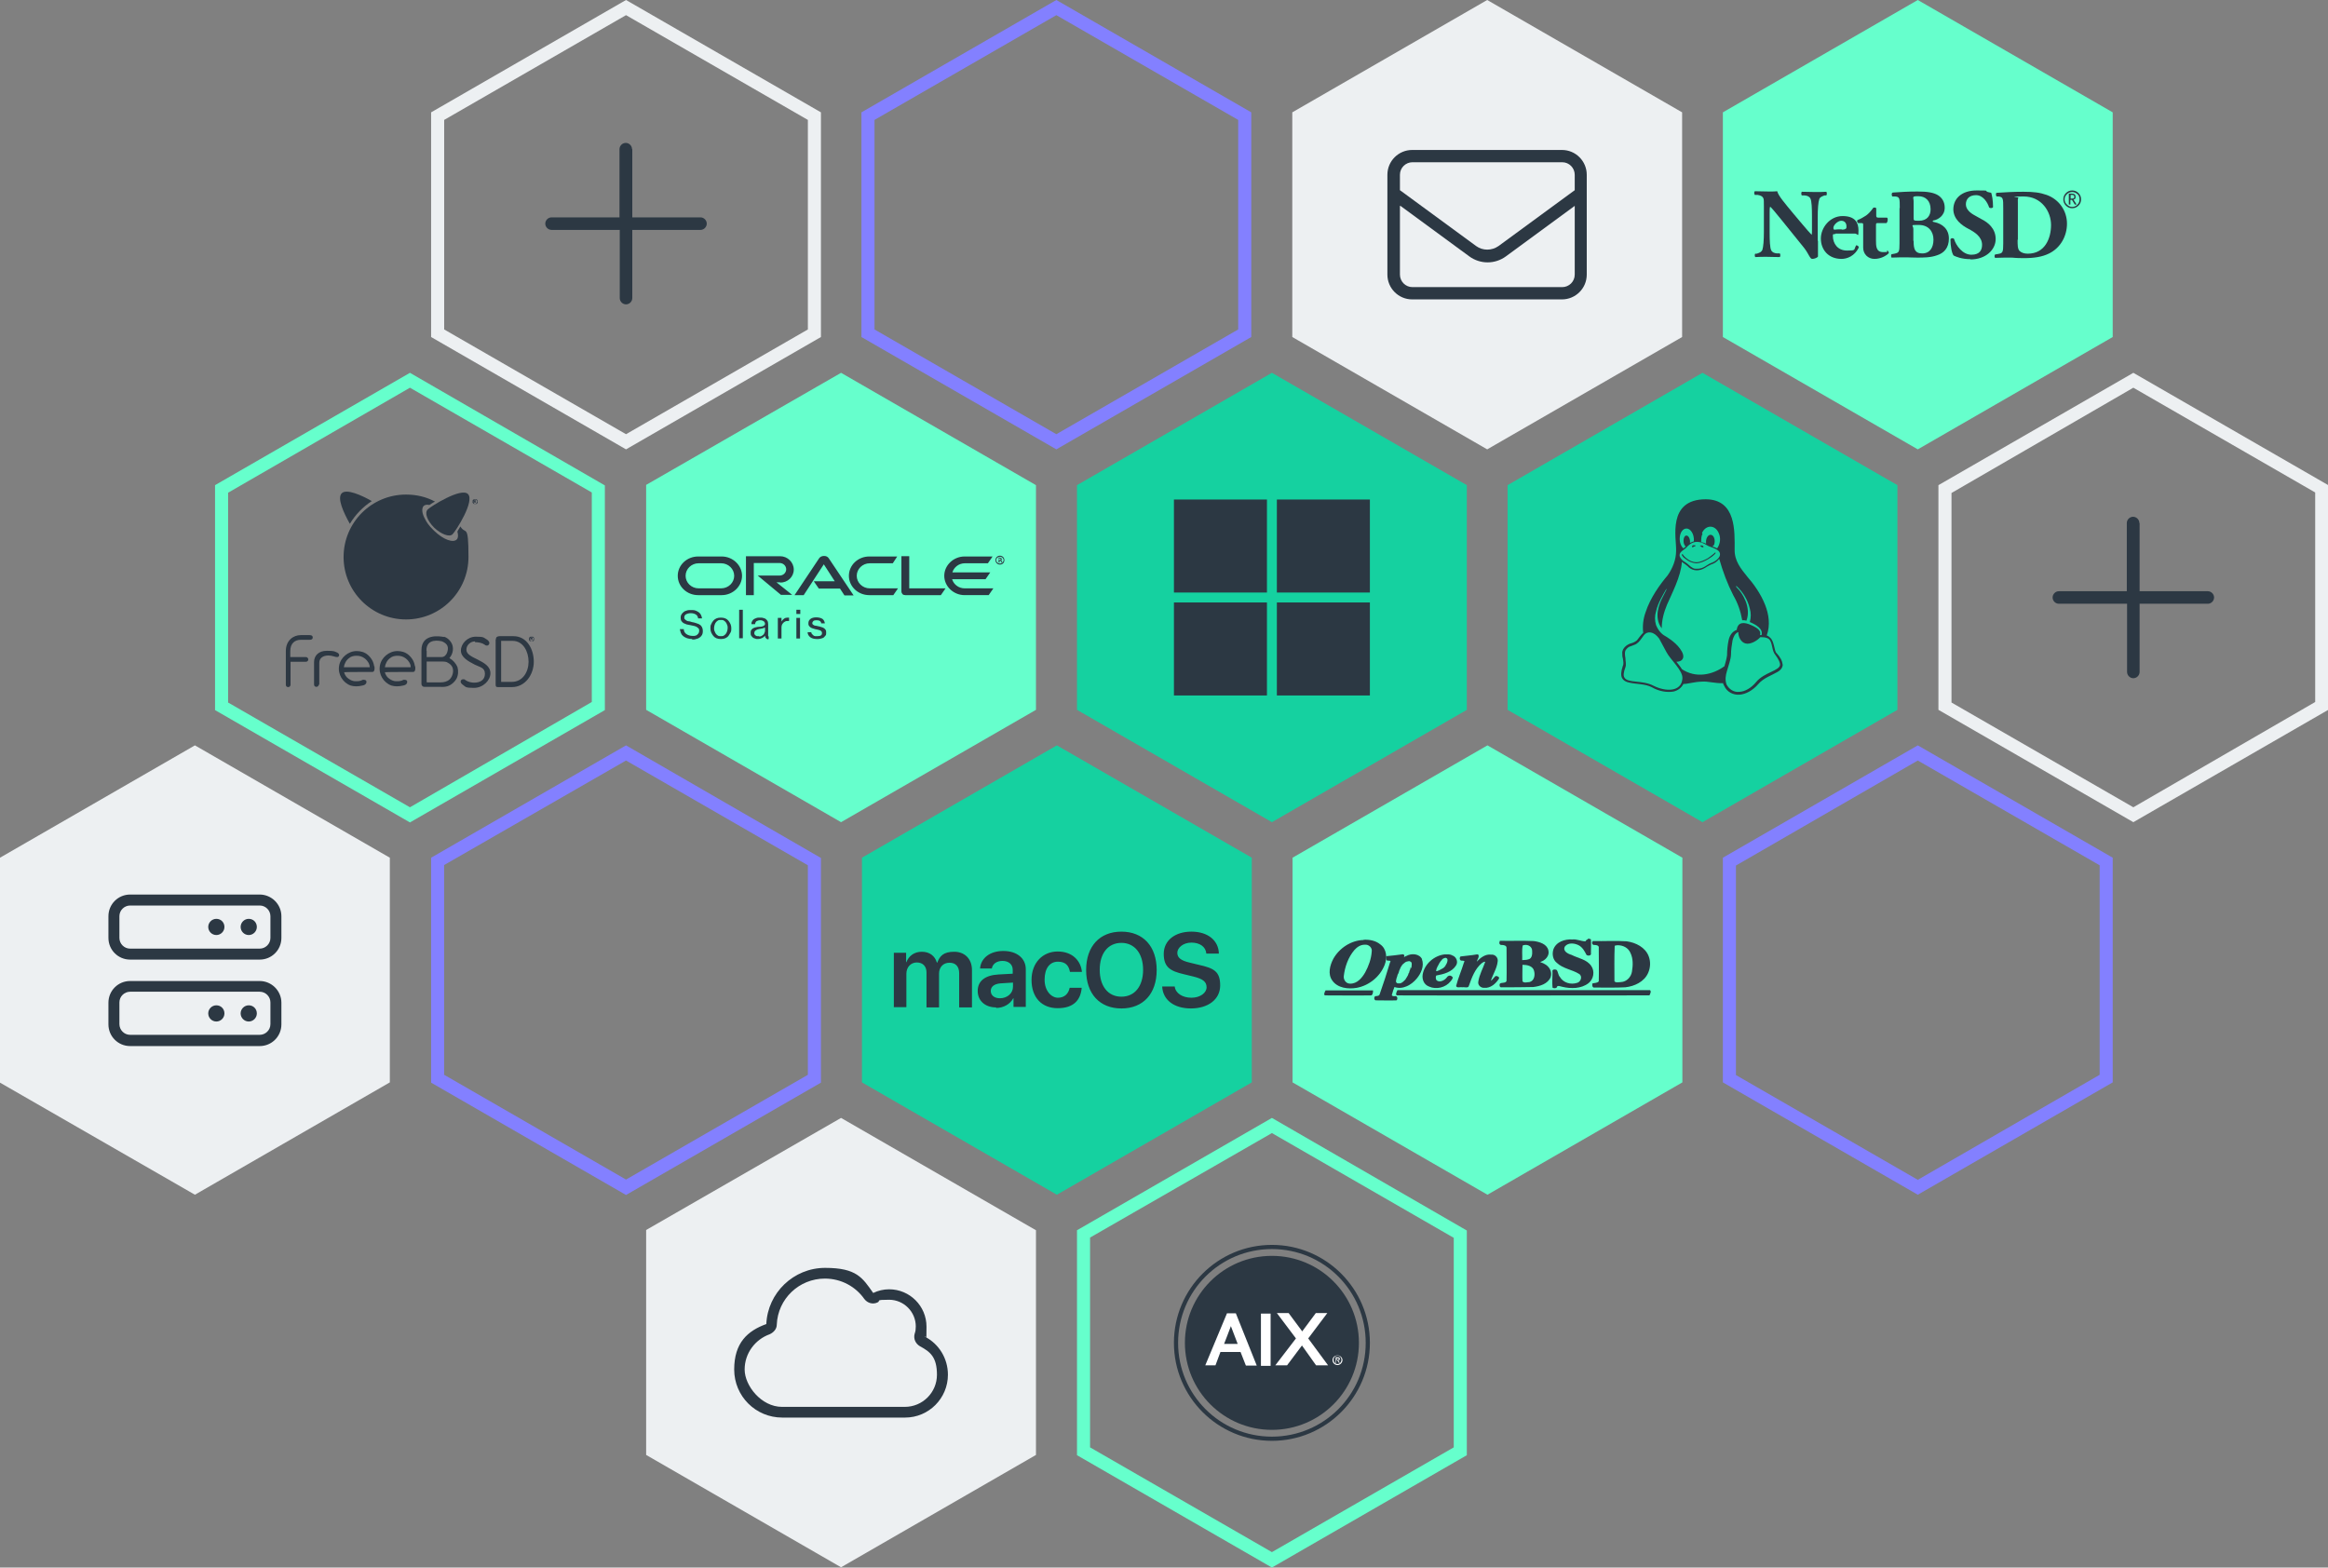 <?xml version="1.0" encoding="UTF-8"?>
<svg xmlns="http://www.w3.org/2000/svg" version="1.1" viewBox="0 0 891 600">
  <rect x="0" y="0" width="891" height="600" fill="#808080" stroke="none"/>
  <defs>
    <style>
      .cls-1 {
        fill: #6fc;
      }

      .cls-2 {
        fill: #8380ff;
      }

      .cls-3 {
        fill: #fff;
      }

      .cls-4, .cls-5 {
        fill: #2c3843;
      }

      .cls-6 {
        fill: #2d3843;
      }

      .cls-7 {
        fill: #edf0f2;
      }

      .cls-8 {
        fill: #15d1a0;
      }

      .cls-5 {
        fill-rule: evenodd;
      }
    </style>
  </defs>
  <g>
    <g id="Ebene_1">
      <g id="Polygon">
        <path class="cls-2" d="M404.3,5.8l69.6,40.1v80.2l-69.6,40.1-69.6-40.1V45.9L404.3,5.8M404.3,0l-74.6,43v86l74.6,43,74.6-43V43L404.3,0h0Z"></path>
      </g>
      <path class="cls-2" d="M734,291.1l69.6,40.1v80.2l-69.6,40.2-69.6-40.1v-80.2l69.6-40.2M734,285.3l-74.6,43v86l74.6,43,74.6-43v-86l-74.6-43h0Z"></path>
      <path id="Polygon-4" class="cls-7" d="M74.6,285.3l74.6,43v86l-74.6,43L0,414.4v-86.1l74.6-43h0Z"></path>
      <g id="Polygon-4-2">
        <path class="cls-1" d="M486.8,433.7l69.6,40.1v80.2l-69.6,40.1-69.6-40.1v-80.3l69.6-40M486.8,427.9l-74.6,43v86.1l74.6,43,74.6-43v-86l-74.6-43.1h0Z"></path>
      </g>
      <path id="Polygon-4-3" class="cls-7" d="M321.9,427.9l74.6,43v86l-74.6,43-74.6-43v-86.1l74.6-42.9h0Z"></path>
      <g id="Polygon-4-4">
        <path class="cls-7" d="M239.6,5.8l69.6,40.1v80.2l-69.6,40.1-69.6-40.1V45.9L239.6,5.8M239.6,0l-74.6,43v86l74.6,43,74.6-43V43L239.6,0h0Z"></path>
      </g>
      <path id="Polygon-2" class="cls-7" d="M569.2,0l74.6,43v86l-74.6,43-74.6-43V43L569.2,0Z"></path>
      <g id="Polygon-4-5">
        <path class="cls-1" d="M156.9,148.4l69.6,40.1v80.2l-69.6,40.3-69.6-40.1v-80.3l69.6-40.2M156.9,142.7l-74.6,43v86.1l74.6,43,74.6-43v-86l-74.6-43.1h0Z"></path>
      </g>
      <path id="Polygon-6" class="cls-8" d="M651.6,142.7l74.6,43v86l-74.6,43-74.6-43v-86l74.6-43h0Z"></path>
      <path class="cls-8" d="M404.5,285.3l74.6,43v86l-74.6,43-74.6-43v-86l74.6-43h0Z"></path>
      <path id="Polygon-3" class="cls-1" d="M734,0l74.6,43v86l-74.6,43-74.6-43V43L734,0Z"></path>
      <path id="Polygon-4-6" class="cls-1" d="M321.9,142.7l74.6,43v86l-74.6,43-74.6-43v-86.1l74.6-42.9h0Z"></path>
      <path class="cls-8" d="M486.8,142.7l74.6,43v86l-74.6,43-74.6-43v-86l74.6-43h0Z"></path>
      <g id="Polygon-4-7">
        <path class="cls-2" d="M239.6,291.1l69.6,40.1v80.2l-69.6,40.1-69.6-40.1v-80.3l69.6-40M239.6,285.3l-74.6,43v86.1l74.6,43,74.6-43v-86l-74.6-43.1h0Z"></path>
      </g>
      <path id="Polygon-6-2" class="cls-1" d="M569.3,285.3l74.6,43v86l-74.6,43-74.6-43v-86l74.6-43h0Z"></path>
      <g id="Polygon-7">
        <path class="cls-7" d="M816.5,148.4l69.6,40.1v80.2l-69.6,40.3-69.6-40.1v-80.2l69.6-40.3M816.5,142.7l-74.6,43v86l74.6,43,74.6-43v-86l-74.6-43h0Z"></path>
      </g>
      <path id="linux-brands" class="cls-4" d="M651,209.2c.2,0,.3.3.5.3s.4,0,.5-.2c0-.2-.3-.4-.5-.5-.3,0-.6,0-.8,0,0,0,0,0,0,.2,0,.2.3,0,.5.2h0ZM647.8,209.5c.2,0,.3-.2.5-.3.2,0,.5,0,.6-.3,0,0,0-.1,0-.2-.3,0-.6,0-.8,0-.2,0-.5.2-.5.5s.2.3.4.3h0ZM680,250.1c-.6-.6-.7-1.7-1-2.8s-.6-2.5-1.6-3.3c-.2-.2-.4-.3-.6-.5-.2,0-.4-.2-.6-.3,1.4-3.9.8-8-.6-11.6-1.7-4.4-4.6-8.3-6.8-10.8-2.5-3.1-5-6.1-4.9-10.5,0-6.7.7-19.1-11-19.2-15,0-11.2,15.1-11.4,19.7,0,3.4-1.3,6.7-3.3,9.5-2.8,3.3-6.6,8.5-8.4,14.1-.9,2.5-1.2,5.1-.9,7.8-.9.8-1.7,2.1-2.4,2.9-.7.6-1.6,1-2.5,1.2-1.1.4-2.1,1.1-2.7,2.1-.3.6-.5,1.2-.4,1.8,0,.6,0,1.2.2,1.7.2,1.2.4,2.3,0,3-.7,2.1-.8,3.6-.3,4.6.6,1.1,1.7,1.6,2.9,1.8,2.5.6,6,.4,8.6,1.8,2.8,1.6,5.8,2,8.2,1.6,1.7-.4,3-1.4,3.8-2.9,1.8,0,3.9-.8,7.1-.9,2.2-.2,4.9.7,8.1.6,0,.4.2.6.4,1h0c1,2.3,3.4,3.6,5.9,3.4,2.4-.2,5-1.6,7.1-4,2-2.4,5.2-3.4,7.4-4.7,1.1-.6,1.9-1.5,2-2.7-.2-1.6-.8-2.8-2.5-4.7h0ZM651.4,204c1.5-3.2,5-3.2,6.4,0,.9,1.9.6,4.2-.6,5.9-.6-.3-1.2-.6-1.8-.7.2-.2.5-.5.6-.6.7-1.7,0-3.9-1.3-3.9-1.1,0-2,1.6-1.7,3.4-.6-.3-1.3-.5-1.9-.6,0-1.1,0-2.2.5-3.2ZM645.5,202.3c1.5,0,3,2.1,2.8,4.9-.6.2-1,.4-1.5.6.2-1.3-.5-2.9-1.4-2.8-1.2,0-1.5,3.1-.3,4.1.2,0,.3,0-.8.8-2.4-2.1-1.6-7.6,1.2-7.6h0ZM643.5,211.1c.9-.6,2-1.5,2-1.6.6-.6,1.9-2.1,4-2.1,1.4,0,2.7.6,3.8,1.3.9.6,1.7.6,3.3,1.4,1.2.6,2,1.4,1.6,2.7-.4,1-1.6,2.1-3.3,2.7-1.7.6-2.8,2.3-5.6,2.2-.5,0-.9,0-1.4-.3-1.2-.6-1.7-1.5-2.9-2.2-1-.5-1.7-1.3-2.1-2.2-.2-.6,0-1.4.6-1.8h0ZM643.9,259.8c-.4,5.1-6.4,5-11,2.7-4.3-2.3-10-.9-11.2-3.2-.4-.6-.4-1.8.4-3.9h0c.4-1.1,0-2.3,0-3.5-.2-1.1-.3-2.2,0-2.9.5-.8,1.2-1.5,2.2-1.7,1.5-.6,1.7-.5,2.8-1.5.8-.8,1.4-1.8,2.1-2.7.6-.8,1.6-1.2,2.6-1,1.2.2,2.2,1,3.2,2.3l2.8,5.2c1.5,2.9,6.4,7.1,6.1,10.1h0ZM643.7,256.1c-.6-1-1.4-1.9-2.1-2.8,1,0,2.1-.3,2.5-1.3.4-.9,0-2.2-1.1-3.7-1.9-2.7-5.6-4.8-5.6-4.8-1.7-.9-2.9-2.5-3.6-4.3-.5-1.7-.5-3.5,0-5.1.7-3.3,2.8-6.6,3.9-8.6.4-.3,0,.5-1.3,3-1.3,2.4-3.6,7.8-.4,12,0-3.1.8-6.1,2-9,1.7-4,5.4-10.9,5.7-16.4.2,0,.6.5.9.6.6.5,1.3.9,1.8,1.5,1.8,1.5,4.1,1.4,6.1.2.7-.5,1.5-.9,2.3-1.3,1.3-.4,2.4-1.1,3.2-2.2,1.4,4.9,3.1,9.5,5.4,14,1.7,2.9,2.8,6.1,3.4,9.5.6,0,1.1,0,1.6.2,2-5.2-1.7-10.8-3.4-12.4-.6-.6-.7-.9-.4-.9,2.5,2.3,4.3,5.3,5.1,8.6.5,1.7.5,3.5,0,5.2,2.4,1,5.2,2.6,4.5,5h-.6c.5-1.5-.6-2.6-3.3-3.8-2.8-1.3-5.2-1.3-5.6,1.8-1.7.6-2.7,2.1-3.1,3.9-.4,1.9-.6,3.9-.6,5.8-.2,1.5-.6,2.8-1,4.2-4.5,3.3-11,4.8-16.5,1h0ZM681.3,254.3c0,2.5-6,2.9-9.2,6.8-1.9,2.3-4.3,3.6-6.3,3.7-2.1.3-4-.9-5-2.8-.6-1.7-.4-3.4.2-5.3.6-2.1,1.4-4.2,1.5-6,0-1.9.3-3.8.6-5.6.4-1.5.9-2.5,2-3.1h.2c0,1.9,1.1,3.9,2.8,4.3,1.8.5,4.5-1.1,5.6-2.4,1.3,0,2.3,0,3.3.7,1.5,1.3,1,4.4,2.5,6.1,1.4,1.9,1.8,3,1.8,3.8h0ZM644,213c.3.3.6.6,1.2,1,1.1.9,2.5,1.5,3.9,1.6,1.7,0,3.3-.8,4.7-1.6.7-.5,1.5-.9,2.2-1.6.6-.5.8-.9.5-.9s-.4.4-.9.7c-.6.5-1.4,1.1-2,1.5-1.1.6-2.8,1.5-4.3,1.5s-2.7-.6-3.7-1.4c-.5-.4-.8-.7-1.1-1s-.3-.6-.6-.7c-.3,0-.3.5.2.9h0Z"></path>
      <path class="cls-4" d="M99.4,342.4h-49.6c-4.6,0-8.3,3.7-8.3,8.3v8.3c0,4.6,3.7,8.3,8.3,8.3h49.6c4.6,0,8.3-3.7,8.3-8.3v-8.3c0-4.6-3.8-8.3-8.3-8.3ZM103.5,359c0,2.3-1.9,4.1-4.1,4.1h-49.6c-2.3,0-4.1-1.9-4.1-4.1v-8.3c0-2.3,1.9-4.1,4.1-4.1h49.6c2.3,0,4.1,1.9,4.1,4.1v8.3ZM95.2,351.7c-1.7,0-3.1,1.4-3.1,3.1s1.4,3.1,3.1,3.1,3.1-1.4,3.1-3.1-1.3-3.1-3.1-3.1ZM82.8,351.7c-1.7,0-3.1,1.4-3.1,3.1s1.4,3.1,3.1,3.1,3.1-1.4,3.1-3.1-1.3-3.1-3.1-3.1ZM99.4,375.5h-49.6c-4.6,0-8.3,3.7-8.3,8.3v8.3c0,4.6,3.7,8.3,8.3,8.3h49.6c4.6,0,8.3-3.7,8.3-8.3v-8.3c0-4.6-3.8-8.3-8.3-8.3ZM103.5,392c0,2.3-1.9,4.1-4.1,4.1h-49.6c-2.3,0-4.1-1.9-4.1-4.1v-8.3c0-2.3,1.9-4.1,4.1-4.1h49.6c2.3,0,4.1,1.9,4.1,4.1v8.3ZM95.2,384.8c-1.7,0-3.1,1.4-3.1,3.1s1.4,3.1,3.1,3.1,3.1-1.4,3.1-3.1-1.3-3.1-3.1-3.1ZM82.8,384.8c-1.7,0-3.1,1.4-3.1,3.1s1.4,3.1,3.1,3.1,3.1-1.4,3.1-3.1-1.3-3.1-3.1-3.1Z"></path>
      <path class="cls-4" d="M241.9,57.1c0-1.3-1.1-2.4-2.4-2.4s-2.4,1.1-2.4,2.4v26.1h-26c-1.3,0-2.4,1.1-2.4,2.4s1.1,2.4,2.4,2.4h26.1v26.1c0,1.3,1.1,2.4,2.4,2.4s2.4-1.1,2.4-2.4v-26.1h26.1c1.3,0,2.4-1.1,2.4-2.4s-1.1-2.4-2.4-2.4h-26.1v-26.1h0Z"></path>
      <path class="cls-4" d="M449.3,191.2h35.6v35.6h-35.6v-35.6ZM488.7,191.2h35.6v35.6h-35.6v-35.6ZM449.3,230.6h35.6v35.6h-35.6v-35.6ZM488.7,230.6h35.6v35.6h-35.6"></path>
      <g>
        <path class="cls-4" d="M520.1,514c0,18.4-14.9,33.3-33.3,33.3s-33.3-14.9-33.3-33.3,14.9-33.3,33.3-33.3,33.3,14.9,33.3,33.3"></path>
        <path class="cls-4" d="M523.5,514h-.8c0,10-4,18.9-10.5,25.4-6.5,6.5-15.5,10.5-25.4,10.5s-18.9-4-25.4-10.5c-6.5-6.5-10.5-15.5-10.5-25.4s4-18.9,10.5-25.4c6.5-6.5,15.5-10.5,25.4-10.5s18.9,4,25.4,10.5c6.5,6.5,10.5,15.5,10.5,25.4h1.6c0-20.7-16.8-37.5-37.5-37.5s-37.5,16.8-37.5,37.5,16.8,37.5,37.5,37.5,37.5-16.8,37.5-37.5h-.8"></path>
        <path class="cls-3" d="M471.1,507.6h0c0,.1-2.6,6.8-2.6,6.8h5.2l-2.6-6.8ZM476.8,522.6l-2-5.1h-7.7l-1.9,5.1h-3.9l8.3-19.9h3.4l8,20h-4.1Z"></path>
        <path class="cls-3" d="M482.6,502.8h3.7v20h-3.7v-20Z"></path>
        <path class="cls-3" d="M503.7,522.6l-5.4-7.6-5.7,7.6h-4.5l7.9-10.3-7.3-9.7h4.5l5.2,7,5.2-7h4.4l-7.3,9.7,7.6,10.3h-4.6.1Z"></path>
        <path class="cls-3" d="M511.9,520.5c.3,0,.5,0,.5-.3s-.2-.3-.4-.3h-.4v.7h.4,0ZM511.5,521.7h-.3v-2.2h.8c.5,0,.8.2.8.6s-.2.6-.6.6l.6.9h-.4l-.6-.9h-.4v.9h0ZM511.9,522.1c.8,0,1.5-.7,1.5-1.6s-.7-1.6-1.5-1.6-1.5.7-1.5,1.6.7,1.6,1.5,1.6M510,520.6c0-1.1.9-1.8,1.9-1.8s1.9.8,1.9,1.8-.9,1.9-1.9,1.9-1.9-.8-1.9-1.9"></path>
      </g>
      <g>
        <g>
          <path class="cls-4" d="M311.5,222.5h8l-4.2-6.5-7.7,11.8h-3.5l9.4-14.1c.4-.6,1.1-.9,1.9-.9s1.4.3,1.8.9l9.5,14.2h-3.5l-1.7-2.6h-8.1l-1.8-2.6h0ZM348,225.2v-12.3h-3v13.5c0,.4.2.7.4,1,.3.3.7.4,1.1.4h13.6l1.8-2.6h-13.9ZM298.6,223c2.9,0,5.2-2.2,5.2-5s-2.4-5.1-5.2-5.1h-13.1v14.9h3v-12.3h9.9c1.4,0,2.5,1.1,2.5,2.4s-1.1,2.4-2.5,2.4h-8.4l8.9,7.4h4.3l-6-4.8h1.4ZM267.2,227.8c-4.3,0-7.8-3.3-7.8-7.4s3.5-7.4,7.8-7.4h9c4.3,0,7.8,3.4,7.8,7.4s-3.5,7.4-7.8,7.4c0,0-9,0-9,0ZM276,225.2c2.8,0,5-2.2,5-4.8s-2.2-4.8-5-4.8h-8.6c-2.8,0-5,2.2-5,4.8s2.2,4.8,5,4.8h8.6ZM332.7,227.8c-4.3,0-7.8-3.3-7.8-7.4s3.5-7.4,7.8-7.4h10.7l-1.7,2.6h-8.8c-2.8,0-5,2.2-5,4.8s2.2,4.8,5,4.8h10.8l-1.8,2.6h-9.2ZM369.2,225.2c-2.3,0-4.2-1.5-4.8-3.5h12.8l1.8-2.6h-14.5c.6-2,2.5-3.5,4.8-3.5h8.8l1.8-2.6h-10.7c-4.3,0-7.8,3.4-7.8,7.4s3.5,7.4,7.8,7.4h9.2l1.8-2.6h-10.8"></path>
          <path class="cls-4" d="M381.3,214.4c0-.7.6-1.3,1.4-1.3s1.4.6,1.4,1.3-.6,1.3-1.4,1.3-1.4-.6-1.4-1.3ZM382.7,216.1c1,0,1.7-.7,1.7-1.7s-.8-1.7-1.7-1.7-1.7.7-1.7,1.7.8,1.7,1.7,1.7ZM382.5,213.5c.3,0,.4,0,.5,0,.3.1.4.4.4.5v.2c0,0,0,.2-.2.3h0s.5.8.5.8h-.4l-.4-.7h-.3v.7h-.4v-1.9h.5,0ZM382.7,214.3c.1,0,.2,0,.3-.1,0,0,0,0,0-.2s0-.2-.2-.2h-.5v.5h.2"></path>
        </g>
        <path class="cls-4" d="M265.1,244.6c-.8,0-1.5-.1-2.1-.3s-1.1-.5-1.5-.8c-.4-.3-.7-.7-.9-1.2s-.3-1-.4-1.5h1.5c0,.8.4,1.5,1,1.9.6.4,1.4.7,2.4.7s.7,0,1-.1c.3,0,.6-.2.8-.4.2-.2.4-.4.5-.6s.2-.5.2-.8,0-.7-.2-.9-.4-.4-.7-.6-.6-.3-1-.4c-.4-.1-.8-.2-1.4-.3-.5-.1-1-.2-1.5-.3-.5-.2-.8-.3-1.2-.5-.3-.2-.6-.5-.8-.8-.2-.3-.3-.8-.3-1.3s.1-.9.3-1.2.5-.7.8-.9c.3-.3.8-.5,1.2-.6.5-.2,1-.2,1.6-.2s1.3,0,1.8.2c.5.2.9.4,1.3.7s.6.6.8,1,.3.8.4,1.3h-1.5c-.1-.7-.4-1.2-.9-1.5-.5-.3-1.1-.5-1.9-.5s-1.4.2-1.8.4c-.5.3-.7.7-.7,1.2s0,.5.2.7.3.3.6.5c.3.2.6.3.9.3.4,0,.8.2,1.2.3.5.1,1.1.2,1.6.4.5.2,1,.3,1.4.6.4.2.7.6.9,1s.3.9.3,1.5-.1,1-.3,1.4c-.2.4-.5.7-.9,1-.4.3-.8.5-1.4.6-.5.2-1.1.2-1.7.2h0Z"></path>
        <path class="cls-4" d="M275.9,244.6c-.6,0-1.2-.1-1.7-.3-.5-.2-.9-.5-1.2-.9-.3-.4-.6-.8-.8-1.3-.2-.5-.3-1-.3-1.6s0-1.1.3-1.6c.2-.5.5-1,.8-1.3.3-.4.8-.7,1.2-.9.5-.2,1-.3,1.7-.3s1.2.1,1.7.3c.5.2.9.5,1.2.9.3.4.6.8.8,1.3.2.5.3,1,.3,1.6s0,1.1-.3,1.6-.5.9-.8,1.3c-.3.4-.8.7-1.2.9-.5.2-1,.3-1.7.3ZM275.9,243.5c.4,0,.8,0,1.1-.2.3-.2.6-.4.8-.7s.4-.6.5-1c.1-.4.2-.8.2-1.2s0-.8-.2-1.2c-.1-.4-.3-.7-.5-1-.2-.3-.5-.5-.8-.7s-.7-.2-1.1-.2-.8,0-1.1.2c-.3.2-.6.4-.8.7s-.4.6-.5,1-.2.8-.2,1.2,0,.8.2,1.2c.1.3.3.7.5,1s.5.5.8.7c.3.2.7.2,1.1.2Z"></path>
        <path class="cls-4" d="M282.9,233.4h1.4v10.9h-1.4v-10.9Z"></path>
        <path class="cls-4" d="M290.1,244.6c-.4,0-.8,0-1.1-.2-.3,0-.6-.2-.9-.4-.2-.2-.4-.4-.6-.7s-.2-.6-.2-1,0-.8.2-1.1c.2-.3.4-.5.7-.7.3-.2.7-.3,1.1-.4s.9-.2,1.5-.2c.3,0,.6,0,.8-.1s.5-.1.6-.2.3-.2.4-.3.2-.3.2-.5c0-.4-.2-.8-.5-1-.3-.2-.7-.4-1.3-.4s-1.2.2-1.5.4c-.3.3-.5.7-.5,1.1h-1.4c0-.3,0-.7.2-1s.3-.6.6-.8.6-.4,1-.5c.4-.2.9-.2,1.5-.2s.7,0,1.1.1.7.2.9.3c.3.2.6.5.8.8.2.3.3.8.3,1.3v3.7c0,.4-.1,1,.2,1h0v1c-.2.1-.3.1-.3.1-.4,0-.6-.3-.8-.5s-.3-.5-.3-.9h0c-.1.2-.3.3-.5.5s-.4.3-.6.4c-.2.1-.5.2-.8.3-.3,0-.6.1-.9.1h0ZM290.5,243.6c.4,0,.8,0,1-.2.3-.2.5-.3.7-.5s.3-.4.4-.7c.1-.2.2-.5.2-.7v-1.3c-.2.1-.5.2-.8.3-.3,0-.7.2-1,.2s-.7.1-.9.2c-.3,0-.5.2-.7.3s-.3.2-.5.4c-.1.2-.2.4-.2.7s0,.5.2.6c0,.2.2.3.4.4s.3.2.5.2c.2,0,.4,0,.6,0h0Z"></path>
        <path class="cls-4" d="M299.1,237.9h0c.3-.5.6-.8,1-1.1.4-.3.9-.4,1.4-.4s.2,0,.3,0,.2,0,.2,0v1.3h0c-.1,0-.2,0-.3,0s-.2,0-.3,0c-.3,0-.6,0-.9.2-.3.1-.5.3-.7.5s-.4.5-.5.7c-.1.3-.2.6-.2,1v4.3h-1.4v-7.9h1.4v1.4h0Z"></path>
        <path class="cls-4" d="M304.8,233.4h1.5v1.6h-1.5v-1.6ZM304.8,236.5h1.4v7.9h-1.4s0-7.9,0-7.9Z"></path>
        <path class="cls-4" d="M312.8,244.6c-1.2,0-2-.2-2.7-.7-.6-.5-1-1.1-1-1.9h1.4c0,.3.1.5.3.7s.3.3.5.5.4.2.7.3c.3,0,.5,0,.8,0,.7,0,1.1-.1,1.4-.3.3-.2.4-.5.4-.9s-.2-.7-.5-.9c-.3-.2-.9-.3-1.6-.5-.4,0-.8-.2-1.2-.3s-.7-.2-1-.4-.5-.4-.7-.7-.2-.6-.2-1c0-.7.3-1.2.8-1.6.5-.4,1.3-.6,2.2-.6s1.8.2,2.4.6c.5.4.8,1,.9,1.7h-1.4c0-.4-.2-.7-.5-.9-.3-.2-.7-.3-1.3-.3s-1,.1-1.2.3c-.2.2-.4.5-.4.8s0,.4.2.5c.1.1.2.2.4.3s.4.2.7.2c.3,0,.6.1.9.2.4,0,.8.2,1.2.3s.7.2,1,.4.5.4.7.7.2.7.2,1.1,0,.8-.2,1-.4.5-.7.8c-.3.2-.6.3-1,.4-.4.1-.8.2-1.3.2h0Z"></path>
      </g>
      <path id="path2" class="cls-4" d="M342,385.5h4.9v-12.8c0-2.5,1.7-4.3,4-4.3s3.7,1.5,3.7,3.8v13.4h4.8v-12.9c0-2.5,1.6-4.2,4-4.2s3.7,1.5,3.7,4v13.1h4.9v-14.3c0-4.2-2.7-7-6.8-7s-5.5,1.6-6.5,4.2h-.1c-.8-2.7-2.9-4.2-5.8-4.2s-5,1.6-5.9,4h-.1v-3.6h-4.7v20.9h0ZM382.7,382.1c-2.1,0-3.5-1.1-3.5-2.8s1.4-2.7,3.7-2.9l4.8-.3v1.6c0,2.5-2.2,4.4-5,4.4h0ZM381.3,385.8c2.7,0,5.3-1.4,6.5-3.7h.1v3.3h4.7v-14.4c0-4.2-3.4-7-8.6-7s-8.6,2.8-8.9,6.7h4.5c.3-1.7,1.8-2.9,4.1-2.9s3.9,1.3,3.9,3.4v1.5l-5.5.3c-5.1.3-7.9,2.5-7.9,6.3s2.9,6.3,7,6.3h0ZM414.1,372.1c-.4-4.4-3.7-7.9-9.3-7.9s-10,4.2-10,10.9,3.9,10.8,10,10.8,8.8-3.1,9.2-7.8h-4.6c-.5,2.4-2.1,3.8-4.5,3.8s-5.1-2.5-5.1-6.9,2-6.9,5.1-6.9,4.2,1.7,4.6,3.9h4.6,0ZM429.2,356.6c-8.3,0-13.5,5.6-13.5,14.7s5.2,14.7,13.5,14.7,13.5-5.6,13.5-14.7-5.2-14.7-13.5-14.7ZM429.2,360.9c5,0,8.3,4,8.3,10.3s-3.2,10.3-8.3,10.3-8.3-4-8.3-10.3,3.2-10.3,8.3-10.3ZM444.8,377.5c.2,5.2,4.5,8.5,11,8.5s11.2-3.4,11.2-8.8-2.4-6.6-8.2-7.9l-3.3-.8c-3.5-.8-4.9-1.9-4.9-3.8s2.2-3.9,5.4-3.9,5.5,1.6,5.7,4.2h4.8c-.1-5-4.2-8.4-10.5-8.4s-10.6,3.4-10.6,8.5,2.5,6.6,7.7,7.8l3.7.9c3.6.9,5,2,5,4.1s-2.4,4-5.8,4-6.1-1.7-6.4-4.3h-4.9.1Z"></path>
      <g>
        <path id="path16" class="cls-5" d="M695.8,92.1c0,2.5,0,4.9,0,6.1-.2.4-1.3.9-2.2.9s-1.3-1.9-3.1-4.2l-8.8-10.9c-2.2-2.7-3.5-4.3-4.2-4.9-.2.4-.2,1.1-.2,2.4v7.4c0,3.1.1,6,.6,6.9.4.8,1.2,1.1,2.2,1.2h1.1c.3.4.2,1.2,0,1.4-2,0-3.6-.1-5.1-.1s-2.8,0-4.3.1c-.2-.2-.3-1.1,0-1.3h.6c1.1-.4,1.7-.6,2.1-1.4.4-1.1.6-3.9.6-6.9v-9.7c0-2.1,0-2.7-.2-3.2-.2-.6-.9-1.1-2.2-1.3h-1.1c-.1-.2-.1-.4-.2-.6v-.2c0-.3.1-.6.3-.6,1.8,0,3.7.1,5.3.1s2.4,0,3.2-.1c.4,1.7,2.9,4.6,6.3,8.7l3.2,3.8c1.7,2,2.8,3.3,3.7,4.2.1-.4.1-1.1.1-1.7v-5.3c0-3.1-.1-6-.6-6.9-.4-.8-1.2-1.1-2.2-1.2h-1.1c-.3-.4-.2-1.2,0-1.4,2,0,3.5.1,5.1.1s2.8,0,4.3-.1c.2.2.3,1.1,0,1.4h-.7c-1,.4-1.7.6-2,1.4-.4,1.1-.6,3.9-.6,6.9v9.1h0Z"></path>
        <path id="path18" class="cls-5" d="M704.9,87.9c.6,0,1.1,0,1.6-.4.2-.1.2-.5.2-.9,0-1.2-.7-2.1-2-2.1s-3,1.6-3,2.7.6.6,1.7.6h1.5ZM702.4,89.6c-.9,0-.9,0-.9.7,0,2.9,1.8,5.6,5.4,5.6s2.5-.2,3.5-2c.4,0,1,.2,1,.9-1.6,3.2-4.4,4.3-6.6,4.3-5.1,0-7.9-3.6-7.9-7.8s3.5-8.6,8.3-8.6,6.1,2.5,6.1,5.5-.2,1.2-1.4,1.2h-7.4Z"></path>
        <path id="path20" class="cls-5" d="M718.6,85.4c-.5,0-.6,0-.6.9v5.7c0,2.1,0,4.5,2.7,4.5s1.1-.2,1.6-.6c.4.1.6.6.6,1-1.1,1.1-3.1,2.2-5.5,2.2s-4.3-1.8-4.3-4.3v-8.5c0-.8,0-.9-.7-.9h-1.2c-.4-.2-.6-.9-.2-1.2,1.2-.4,2.2-1.1,3.2-1.7.7-.5,1.6-1.3,2.8-3,.2-.1.9-.1,1.1.2v2.9q0,.7.7.7h3.4c.2.1.3.4.3.7s-.1,1.1-.5,1.4h-3.4,0Z"></path>
        <path id="path22" class="cls-5" d="M732.4,92.2c0,3,.4,4.8,3.3,4.8s4.3-2.2,4.3-5.3-1.9-5.6-5.6-5.6-2.1,0-2.1,1.6v4.5h0ZM732.4,83.4c0,1,0,1.1,2,1.1,3.3,0,4.5-2.1,4.5-4.4,0-3.3-2-5-4.7-5s-1.8.3-1.8,2v6.3h0ZM727.1,79.7c0-3.8,0-4.3-1.7-4.5h-1.1c-.4-.3-.4-1.4.1-1.5,2.9-.2,5.7-.4,9.5-.4s6.1.4,7.8,1.4c1.6,1,2.6,2.6,2.6,4.8,0,3.2-2.7,4.5-3.9,4.8-.4,0-.7.2-.7.4s.2.2.6.3c3,.6,5.6,2.6,5.6,6.3s-2,5.6-4.5,6.4c-2.4.9-5.3.9-7.6.9s-2.8-.1-3.9-.1c-1.9,0-3.7,0-5.9.1-.3-.2-.3-1.2,0-1.3l1.1-.2c1.7-.4,1.9-.6,1.9-4v-13.5h0Z"></path>
        <path id="path24" class="cls-5" d="M754.2,99.2c-3.5,0-5.7-1-6.5-1.4-.7-.9-1.2-3.6-1.2-6.2.2-.5,1.1-.6,1.4-.1.7,2.5,3.3,6,6.6,6s4.1-1.9,4.1-3.8c0-3.1-2.9-4.9-5.2-6.1-2.7-1.4-5.7-3.7-5.8-7.4,0-4.3,3.3-7.3,8.9-7.3s2.8.1,4.3.6c.5.1.9.2,1.3.3.3.9.7,2.9.7,5.5-.2.4-1.1.5-1.5.1-.6-1.9-2.3-4.7-5-4.7s-3.9,1.6-3.9,3.5,1.6,3.3,3.5,4.3l2.5,1.4c2.4,1.2,5.4,3.5,5.4,7.6s-3.8,7.8-9.6,7.8h0Z"></path>
        <path id="path26" class="cls-5" d="M772.2,91.7c0,2.1,0,3.5.7,4.3.7.7,1.8,1.1,3.2,1.1,6.6,0,8.9-5.9,8.9-11s-3.6-10.9-10.5-10.9-1.7.2-2,.5-.2,1.1-.2,2.2v13.9h0ZM766.7,79.7c0-3.6,0-4.3-1.8-4.5h-.7c-.4-.2-.4-1.4,0-1.4,3.2-.2,6.2-.4,10.2-.4s6.3.3,8.9,1.2c5,1.8,7.8,6.3,7.8,11s-2.4,9.2-6.8,11.4c-2.6,1.3-5.7,1.8-9.6,1.8s-3.7-.2-5.1-.2-3.8,0-6,.1c-.3-.2-.3-1.1,0-1.3l1.2-.2c1.7-.3,1.9-.6,1.9-4.1v-13.5h0Z"></path>
        <path id="path28" class="cls-5" d="M789.7,76.3c0-.9.3-1.7,1-2.4.7-.7,1.5-1,2.4-1s1.7.3,2.4,1c.7.7,1,1.5,1,2.4s-.3,1.7-1,2.4c-.7.7-1.5,1-2.4,1s-1.7-.3-2.4-1c-.7-.7-1-1.5-1-2.4ZM795.9,76.3c0-.8-.2-1.5-.8-2s-1.2-.8-2-.8-1.5.3-2,.8c-.6.6-.9,1.2-.9,2s.3,1.5.9,2c.6.6,1.2.9,2,.9s1.5-.3,2-.9c.6-.6.8-1.2.8-2ZM794.1,78.3l-1.1-1.8h-.6v1.8h-.6v-4.2h1.1c1,0,1.5.4,1.5,1.2s-.2.9-.8,1.1l1.2,1.9h-.7,0ZM792.5,74.6v1.4h.4c.4,0,.7,0,.8-.1s.2-.3.2-.6c0-.5-.3-.7-.9-.7h-.5,0Z"></path>
      </g>
      <g>
        <g>
          <path class="cls-6" d="M169.9,243.7c1.5.4,2.9,1.9,3.3,3.4.4,1.7,0,3.4-1.2,4.8,1.4.8,2.5,2,3.1,3.5.4,1.4.3,3.1-.4,4.4-.8,1.4-2.3,2.7-4,3-.9.2-1.9.1-2.8.1h-5.5c-.7,0-1.1-.6-1.1-1.1v-12.9c0-6.5,7-5.4,8.5-5.1h.1ZM163.3,249.1v2.4h5.7c2.2,0,2.7-3.2,2.3-4.1-.3-1-1.2-1.5-2.1-1.9-.8-.2-6-1.4-6,3.5h0ZM163.3,253.3v7.7q0,.2.2.2h4.3c1.2,0,2.4,0,3.5-.6,1.4-.7,2.2-2.5,2.1-4.1s-1.2-2.5-2.5-3.1c-.7-.2-1.7-.2-2.4-.2h-5.2Z"></path>
          <path class="cls-6" d="M189.8,244.7c0-.9.6-1.2,1.5-1.2h5.2c5.2,0,7.8,5,7.8,9.8s-3.2,9.7-8.4,9.7h-5.1c-.9,0-1.1-.1-1.1-1.1v-17.1h0ZM191.8,245.3v15.7h4.1c4.2,0,6.4-3.9,6.4-7.7s-2-8-6.1-8h-4.5.1Z"></path>
          <path class="cls-6" d="M181.8,245.5c-1.7,0-3.3,1.4-3.3,3.2s2.2,2.7,4.4,3.8c2.3,1.2,4.8,2.5,4.8,5.2s-2.8,5.6-6.3,5.6-3.1-.4-4.4-1.3c-.4-.3-.7-.7-.7-1.1s.3-.9.9-.9.6,0,.9.3c1,.7,2.3,1,3.4,1,2.2,0,4.1-1,4.1-3.4s-1.9-2.5-3.9-3.5c-2.5-1.3-5.3-2.8-5.3-5.4s2.5-5.3,5.7-5.3,2.9.3,4.4,1.2c.4.3.8.8.8,1.2s-.3,1-.9,1-.7-.2-1-.4c-.8-.6-2.3-.9-3.6-.9v-.2Z"></path>
          <path class="cls-6" d="M122,262c0,.4-.3.9-.9.9s-.9-.4-.9-.9v-8.6c0-2.4,1.7-4.3,4.9-4.3s2.9.3,4,.7c.4.2.7.6.7.9,0,.6-.4.8-.8.8-.8,0-1.8-.6-3.3-.6-2.2,0-3.5,1.1-3.5,2.8v8.4h-.1Z"></path>
          <path class="cls-6" d="M111.2,253.3v8.8c0,.4-.3.9-.9.9s-.9-.4-.9-.9v-12.9c0-4.1,2.9-6.1,5.7-6.1h3.4c.8,0,1.2.3,1.2.9s-.4.9-1.2.9h-3.4c-2.2,0-4,1.3-4,4.3v1.3s0-.4,0,1h6c.4,0,.9.4.9.9s-.4.9-.9.9h-6Z"></path>
          <path class="cls-6" d="M158.8,255.1c-.2-1.8-1.1-3.3-2.5-4.5-1.2-1-2.7-1.4-4.2-1.4-3.2,0-6.2,2.5-6.7,5.6-.6,3.3,1.4,6.5,4.4,7.6,1.3.4,2.9.4,4.5,0,.6-.1,1.1-.3,1.4-.8.2-.3.2-.9,0-1.1s-.4-.3-.8-.3h-.4c-.2,0-.4.2-.7.3-.9.3-1.9.3-2.8.2-1-.2-1.8-.7-2.5-1.3-.6-.6-1-1.3-1.2-2.1h0c0-.1,10.6-.1,10.6-.1.3,0,.6,0,.8-.3.3-.4.3-1.2.2-1.9h-.1ZM157.1,255.4h-9.8c.2-1.4.9-2.7,2-3.5.8-.7,1.8-.9,2.9-.9s2.2.3,3.2,1.1c.9.7,1.8,2,1.8,3.2h0Z"></path>
          <path class="cls-6" d="M143.2,255.1c-.2-1.8-1.1-3.3-2.5-4.5-1.2-1-2.7-1.4-4.2-1.4-3.2,0-6.2,2.5-6.7,5.6-.6,3.3,1.4,6.5,4.4,7.6,1.3.4,2.9.4,4.5,0,.6-.1,1.1-.3,1.4-.8.2-.3.2-.9,0-1.1s-.4-.3-.8-.3h-.4c-.2,0-.4.2-.7.3-.9.3-1.9.3-2.8.2-1-.2-1.8-.7-2.5-1.3-.6-.6-1-1.3-1.2-2.1h0c0-.1,10.6-.1,10.6-.1.3,0,.6,0,.8-.3.3-.4.3-1.2.2-1.9h-.1ZM141.5,255.4h-9.9c.2-1.4.9-2.7,2-3.5.8-.7,1.8-.9,2.9-.9s2.2.3,3.2,1.1c.9.7,1.8,2,1.8,3.2h.1Z"></path>
        </g>
        <path class="cls-6" d="M204.4,244.6v.4c0,.1-.1.2-.2.3s-.2.1-.3.2h-.9c-.1,0-.2-.1-.3-.2,0,0-.1-.2-.2-.3s0-.2,0-.4v-.4c0-.1.1-.2.2-.3,0,0,.2-.1.3-.2h.9c.1,0,.2.1.3.2,0,0,.2.2.2.3v.4ZM204.2,244.6v-.3s0-.2-.2-.2-.1-.1-.2-.2-.2,0-.3,0h-.3s-.2,0-.2.2c0,0-.1.2-.2.2v.7c0,.1,0,.2.1.2l.2.2c.1.1.2,0,.3,0h.3c.1,0,.2,0,.2-.2,0,0,.1-.2.2-.2v-.3h.1ZM203.2,245.1h-.2v-1.1h.8v.4h-.2l.3.6h-.2l-.3-.4h-.2v.4h.1ZM203.4,244.5h-.2v.3h.2v-.3Z"></path>
        <path class="cls-6" d="M182.8,192v.4c0,.1-.1.2-.2.3s-.2.1-.3.2h-.9c-.1,0-.2-.1-.3-.2,0,0-.1-.2-.2-.3s0-.2,0-.4v-.4c0-.1.1-.2.2-.3,0,0,.2-.1.3-.2h.9c.1,0,.2.1.3.2,0,0,.2.2.2.3v.4ZM182.6,192v-.3s0-.2-.2-.2-.1-.1-.2-.2-.2,0-.3,0h-.3s-.2,0-.2.2c0,0-.1.2-.2.2v.7c0,.1,0,.2.1.2l.2.2c.1.1.2,0,.3,0h.3c.1,0,.2,0,.2-.2,0,0,.1-.2.2-.2v-.3h.1ZM181.5,192.6h-.2v-1.1h.8v.4h-.2l.3.6h-.2l-.3-.4h-.2v.4h.1ZM181.7,192h-.2v.3h.2v-.3Z"></path>
        <g>
          <path class="cls-6" d="M179.1,189.1c2.7,2.7-4.6,14.1-5.9,15.4-1.2,1.2-4.3,0-7-2.5-2.7-2.7-3.8-5.7-2.5-7,1.2-1.2,12.8-8.5,15.4-5.9h0Z"></path>
          <path class="cls-6" d="M142.3,191.8c-4-2.3-9.7-4.8-11.5-3-1.9,1.9.8,7.6,3.1,11.7,2.1-3.5,5-6.5,8.4-8.7h0Z"></path>
          <path class="cls-6" d="M175.1,203.6c.3,1.2.3,2.3-.3,2.9-1.4,1.4-5.2,0-8.6-3.3l-.7-.7c-1.2-1.2-2.2-2.5-2.8-3.8-1.2-2.1-1.4-4-.6-5,.4-.4,1.3-.7,2.2-.4.7-.4,1.3-.9,2.2-1.3-3.3-1.8-7.1-2.7-11.1-2.7-13.2,0-23.9,10.7-23.9,23.9s10.7,23.9,23.9,23.9,23.9-10.7,23.9-23.9-1.1-8.3-3.1-11.7c-.4.8-.9,1.4-1.2,2.1h0Z"></path>
        </g>
      </g>
      <path class="cls-4" d="M540.6,62.1c-2.6,0-4.8,2.1-4.8,4.8v5.9l29.2,21.4c2.5,1.8,5.9,1.8,8.5,0l29.2-21.4v-5.9c0-2.6-2.1-4.8-4.8-4.8h-57.3ZM535.8,78.8v26.3c0,2.6,2.1,4.8,4.8,4.8h57.3c2.6,0,4.8-2.1,4.8-4.8v-26.3l-26.3,19.3c-4.2,3.1-9.9,3.1-14.1,0l-26.3-19.3ZM531,66.9c0-5.3,4.3-9.5,9.5-9.5h57.3c5.3,0,9.5,4.3,9.5,9.5v38.2c0,5.3-4.3,9.5-9.5,9.5h-57.3c-5.3,0-9.5-4.3-9.5-9.5v-38.2Z"></path>
      <g>
        <path class="cls-4" d="M534.7,379.3c-.3.6-.8,1.8.3,1.7,30.6.1,61.2,0,91.9,0h4.4c.3-.6.8-1.6.2-2-32.2,0-64.5,0-96.7,0v.2c0,0-.1,0-.1,0Z"></path>
        <path class="cls-4" d="M573.9,360.4c-.2.7.1,1.4.9,1.3.7,0,1.9.2,1.8,1.2,0,4.2.1,8.5,0,12.6-.4,1-2.1.4-2.6,1.1-.2.6,0,1.5.8,1.3,4,0,8,0,12-.1,2.6-.3,5.6-1.2,6.7-3.8.7-2.1-.6-4.2-2.5-5.1-.4-.3-1.4-.5-1.5-.7,1.9-.5,3.7-2.4,3.1-4.5-.6-2.4-3.4-3.2-5.6-3.5-4.3-.2-8.7,0-13-.1v.2s0,.2,0,.2h0ZM583.6,361.7c1.3-.2,2.8.7,2.8,2.2.1,1.2,0,3-1.4,3.3-.8.3-1.6.2-2.4.3.1-1.8-.2-3.8.2-5.6.2-.1.5-.2.8-.2ZM582.8,369.3c1.6,0,3.8.4,4.3,2.2.5,1.6.2,3.9-1.7,4.4-.8,0-2.1.5-2.7-.3-.1-2.1,0-4.2,0-6.3h.2Z"></path>
        <path class="cls-4" d="M609.4,360.4c-.2.7.1,1.4.9,1.3.7,0,1.8.2,1.6,1.2,0,4.2.1,8.5,0,12.7-.5.7-1.6.6-2.4.8-.2.7-.1,1.8.9,1.6,3.9,0,7.8.1,11.7-.1,3.5-.4,7.2-2.1,8.7-5.5.9-2,1-4.4.2-6.4-1.3-3.4-4.9-5.2-8.4-5.7-4.3-.3-8.6,0-12.9-.1-.3-.1-.1.2-.2.4h0ZM619.2,361.8c2,0,4,1,4.8,2.9,1.1,2.2,1,4.8.6,7.2-.3,2-2,3.9-4.2,4-.8,0-1.9.4-2.5-.3,0-4.5-.1-9.1.1-13.6.4-.1.7-.2,1.1-.2Z"></path>
        <path class="cls-4" d="M607.7,359.6c-.5,0-.7.4-.9.7-1.7,0-3.3-.9-5-.7-2.9-.2-6.3.9-7.3,3.9-.5,1.7-.2,3.8,1.3,5,2.4,2.3,5.9,2.6,8.6,4.3,1.4.9.6,3.1-.8,3.4-2.4.8-5.3,0-6.6-2.3-.7-.7-.6-2-1.3-2.7-.7-.3-1.8-.1-1.5.8,0,2-.2,4,0,6,.4.4,1.3.3,1.6,0,.2-1.1,1.4-.4,2.1-.3,3.3.8,7.3.8,10.1-1.4,1.9-1.5,2.5-4.5,1-6.6-1.7-2.5-5-2.9-7.5-4.2-1.4-.4-3.6-1.5-2.5-3.3,1.3-1.5,3.6-1.2,5.2-.4,1.5.8,2.3,2.3,3,3.7.6.5,2,.3,1.7-.7,0-1.7.1-3.4,0-5.2-.3-.3-.8-.3-1.2-.3Z"></path>
        <path class="cls-4" d="M521.9,359.8c-4.8.1-9.3,3.1-11.6,7.2-1.3,2.5-2.2,5.8-.4,8.3,2,2.9,6.1,3.4,9.4,2.8,4.8-.9,9-4.4,10.7-8.9,1-2.6.7-6-1.7-7.7-1.8-1.5-4.2-1.9-6.4-1.8ZM522.3,361.6c1.5-.2,3,1.1,2.7,2.7-.2,2.8-1.2,5.5-2.5,7.9-1.2,2.1-3.1,4.4-5.8,4.3-1.5,0-2.5-1.4-2.4-2.8.4-3.6,1.7-7.3,4.1-10.1,1-1.1,2.3-2,3.9-2Z"></path>
        <path class="cls-4" d="M521.7,360.2c0,0,0,0-.2,0,.3,0,.5,0,1,0-.3,0-.6,0-.8,0Z"></path>
        <path class="cls-4" d="M565.3,365.3c-2.1.4-4.2.5-6.3.8-.5.4-.4,1.7.5,1.6.4,0,1.4,0,.8.7-.9,3-2.2,5.9-3,9,.3.9,1.6.3,2.3.5.8-.2,2.4.5,2.6-.6,1.1-3.1,2.3-6.5,5-8.7.3-.2,1.2-.8,1.2-.3-.9,2.5-2.2,4.8-2.6,7.4-.3,1.4,1,2.5,2.3,2.4,2.4.2,4.4-1.6,5.6-3.5.3-.7-.7-1.1-1.3-1-.7.6-1.1,1.4-1.8,1.8.8-2.5,2.3-4.7,2.6-7.3.3-1.5-1-2.9-2.5-2.7-2.2-.3-4.1,1.2-5.5,2.7.2-.9,1.1-1.8.6-2.7-.2-.1-.3-.1-.5-.1Z"></path>
        <path class="cls-4" d="M555.7,365.6c-.9-.4-1.8-.3-2.7-.3-4,.4-7.8,3.6-8.5,7.7-.3,1.9.5,3.9,2.4,4.6,2.8,1.3,6.4.4,8.3-2,.4-.5,1.3-1.5.4-1.9-.7-.6-1.6-.1-2,.6-.8,1-2.7,1.9-3.8.9-.3-.5-.4-1.3-.1-1.8,2.8-.5,6-1.3,7.6-3.9.9-1.4,0-3.4-1.5-3.8ZM553.3,369.6c-.3.4-.9,1-1,1,0,0-.1,0-.2.1-.1,0-.8.5-1.1.6,0,0-.2.1-.4.2-.2,0-.4.1-.5.2-.1,0-.3,0-.4,0h-.1s.1-.3.1-.3c0-.2.1-.4.1-.5s.1-.3.2-.5c0-.2.2-.4.2-.4s0-.1,0-.1c0,0,.2-.2.3-.5.1-.2.3-.5.3-.6.1-.2.5-.8.6-.9,0,0,.2-.3.4-.4,0,0,0,0,0-.1,0,0,.2-.2.2-.2,0,0,0,0,.1-.1,0-.1.9-.5,1.1-.5s.6.2.7.4c.3.5,0,1.7-.7,2.6Z"></path>
        <g>
          <path class="cls-4" d="M544.3,367.2c-1-2.2-4.1-2.4-6-1.3-.2,0-.8.4-1,.5.4-.6.1-1.3-.7-1.1-2,.3-4.1.5-6.1.7,0,1-.1,1.9,1.1,1.7.5,0,.8.2.4.7-1.2,4-2.5,8.1-3.9,12-.2.9-1,.8-1.7.9-.7.3-.5,1.8.4,1.6,2.6,0,5.2.1,7.7,0,.6-.5.3-1.9-.7-1.6-.5,0-1.4,0-1-.8.2-.9.6-1.9.9-2.7,3.2,1.1,6.5-.8,8.5-3.2,1.7-2,3-4.9,2-7.5ZM539.6,367.9s0,0,.1,0c0,0,0,0-.1,0-.1,0-.3-.1-.4-.1.1,0,.3,0,.4.1ZM539.8,370.4s0,0,0,.1c0,0,0,.1,0,.2,0,0,0,0,0,0,0,0,0,0,0,.1,0,.1-.1.4-.2.5,0,.2-.2.4-.2.5,0,0,0,.1,0,.2,0,0,0,0,0,.1,0,0,0,0,0,0,0,0-.2.4-.4.7,0,0,0,0,0,.1,0,0,0,.2-.1.3-.1.3-.2.4-.3.5,0,0,0,0,0,.1,0,0-.5.8-.6.9,0,0,0,0,0,.1s-.2.2-.4.4c-.2.2-.4.4-.6.6,0,0-.4.2-.6.4-.2.1-.3.2-.4.2,0,0-.1,0-.2,0,0,0,.2,0,.2,0,.1,0,.2,0,.4-.2-.4.2-.4.2-1,.2s-.6,0-.7-.1c-.3-.2-.4-.3-.4-.7,0,.2,0,.3,0,.4,0,0,0-.2,0-.4s0-.4.1-.7c0,0,0,0,0,0,0-.3.2-.7.3-1,0,0,0-.2.1-.3,0-.1,0-.3.1-.4,0-.2.1-.3.2-.4,0,0,0,0,0,0,0,0,.1-.2.2-.5,0-.2.2-.5.2-.6,0,0,0,0,0,0,0,0,0-.1,0-.1,0,0,0,0,0,0,0,0,.2-.5.4-.9,0-.1.1-.3.2-.4,0-.2.2-.4.2-.4,0,0,.2-.3.4-.6,0,0,0-.1.1-.1,0,0,.1-.2.2-.2.3-.3,1.1-.9,1.2-.9s0,0,.1,0c0,0,.7-.2.9-.2-.1,0-.3,0-.5,0-.1,0-.3,0-.4.1,0,0,.2,0,.4-.1.2,0,.4,0,.5,0h0c.4,0,.8.2,1,.5,0,0,0,.2,0,.3,0-.1,0-.3,0-.3.2.3.1,1.2,0,1.9,0,0,0,.1,0,.2ZM540,369.9c0-.2,0-.4,0-.6,0,.2,0,.4,0,.6Z"></path>
          <path class="cls-4" d="M534.1,375.1c0,.3-.1.6-.1.7,0-.1,0-.4.1-.7,0,0,0,0,0,0Z"></path>
          <path class="cls-4" d="M534.3,374.4c0,.3-.2.5-.2.8h0c0-.2.1-.5.2-.8Z"></path>
          <path class="cls-4" d="M536.1,369.9s0,0,0,.1c0,0,0-.1,0-.1Z"></path>
        </g>
        <path class="cls-4" d="M507.2,379.3c-.2.5-.8,1.7.1,1.7,5.9,0,11.7.1,17.6,0,.6-.4.6-1.3.6-1.9h-18.2v.2c0,0,0,0,0,0Z"></path>
      </g>
      <path class="cls-4" d="M818.8,200.2c0-1.3-1.1-2.4-2.4-2.4s-2.4,1.1-2.4,2.4v26.1h-26c-1.3,0-2.4,1.1-2.4,2.4s1.1,2.4,2.4,2.4h26.1v26.1c0,1.3,1.1,2.4,2.4,2.4s2.4-1.1,2.4-2.4v-26.1h26.1c1.3,0,2.4-1.1,2.4-2.4s-1.1-2.4-2.4-2.4h-26.1v-26.1h0Z"></path>
      <path class="cls-4" d="M340.3,493.5c7.9,0,14.3,6.4,14.3,14.3s-.2,2.6-.5,3.9c5.2,2.7,8.7,8.2,8.7,14.5,0,9-7.3,16.4-16.4,16.4h-47c-10.2,0-18.4-8.2-18.4-18.4s5.1-14.8,12.3-17.4c.5-11.9,10.4-21.5,22.5-21.5s14.3,3.8,18.4,9.6c1.9-.9,3.9-1.4,6.1-1.4ZM335.9,498.5c-1.8.9-3.9.3-5.1-1.3-3.3-4.7-8.8-7.8-15.1-7.8-9.9,0-18,7.8-18.4,17.6,0,1.7-1.2,3-2.7,3.7-5.6,2-9.6,7.3-9.6,13.5s6.4,14.3,14.3,14.3h47c6.8,0,12.3-5.5,12.3-12.3s-2.6-8.8-6.5-10.9c-1.7-1-2.6-2.9-2-4.9.3-.8.4-1.7.4-2.7,0-5.6-4.6-10.2-10.2-10.2s-3.1.4-4.4,1h0Z"></path>
    </g>
  </g>
</svg>
